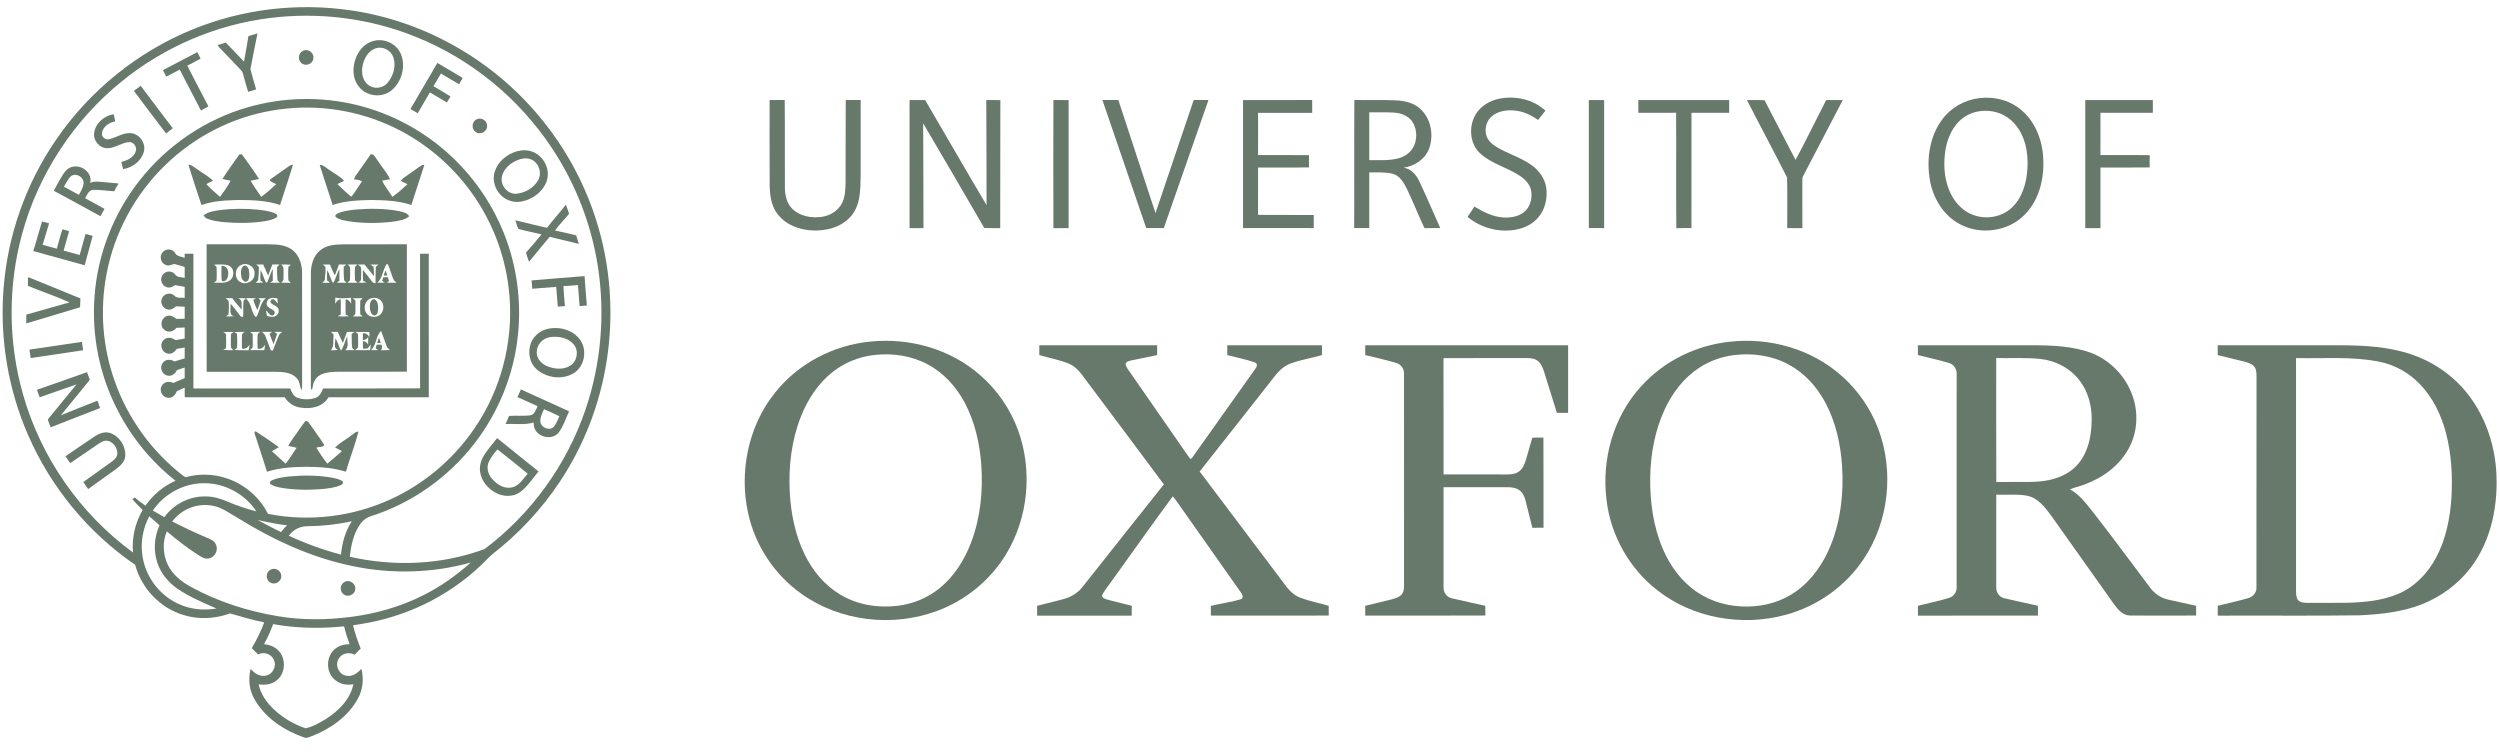 <svg width="212" height="64" viewBox="0 0 212 64" fill="none" xmlns="http://www.w3.org/2000/svg">
<g clip-path="url(#clip0_2337_22951)">
<path d="M16.396 2.469C20.579 0.768 25.21 0.223 29.673 0.868C35.885 1.741 41.711 5.028 45.732 9.873C47.861 12.417 49.5 15.378 50.518 18.545C51.78 22.444 52.081 26.646 51.433 30.693C50.857 34.315 49.498 37.81 47.469 40.856C45.917 43.193 43.978 45.268 41.769 46.986C41.579 47.135 41.411 47.31 41.243 47.483C38.586 50.203 35.089 52.049 31.375 52.778C30.899 52.875 30.42 52.952 29.941 53.022C30.098 53.698 30.326 54.354 30.587 54.996C30.414 55.169 30.24 55.344 30.067 55.518C29.599 55.255 28.942 55.403 28.698 55.901C28.383 56.452 28.767 57.222 29.39 57.304C29.894 57.399 30.333 57.063 30.648 56.707C30.85 57.539 30.785 58.444 30.37 59.201C29.556 60.737 28.054 61.791 26.473 62.412C26.246 62.486 26.006 62.644 25.766 62.529C24.102 61.945 22.511 60.9 21.607 59.34C21.136 58.556 21.033 57.596 21.255 56.714C21.57 57.109 22.078 57.428 22.597 57.284C23.145 57.151 23.47 56.48 23.227 55.965C23.021 55.456 22.369 55.237 21.893 55.496C21.706 55.326 21.528 55.144 21.35 54.963C21.755 54.262 22.133 53.542 22.404 52.777C21.422 52.583 20.463 52.289 19.503 52.018C18.241 52.479 16.836 52.558 15.549 52.151C13.579 51.561 11.992 49.892 11.461 47.896C7.498 45.184 4.314 41.332 2.392 36.911C0.695 33.04 -0.026 28.744 0.297 24.526C0.63 20.006 2.188 15.587 4.748 11.861C7.608 7.672 11.71 4.359 16.396 2.469ZM22.872 1.529C18.291 2.096 13.885 3.994 10.3 6.921C6.26 10.193 3.264 14.755 1.887 19.791C0.665 24.22 0.685 28.987 1.942 33.406C3.448 38.771 6.799 43.58 11.279 46.85C11.167 45.598 11.468 44.326 12.096 43.244C11.792 42.953 11.5 42.651 11.223 42.334C11.29 42.285 11.357 42.235 11.425 42.187C11.711 42.438 12.022 42.66 12.336 42.878C12.977 41.96 13.862 41.222 14.88 40.766C12.862 39.173 11.184 37.143 10.007 34.847C8.448 31.873 7.751 28.448 8.02 25.095C8.284 21.544 9.638 18.088 11.838 15.302C14.16 12.338 17.417 10.126 21.024 9.094C24.004 8.236 27.203 8.165 30.216 8.895C33.271 9.631 36.122 11.194 38.398 13.376C40.331 15.218 41.855 17.494 42.815 19.996C43.835 22.638 44.214 25.525 43.928 28.343C43.598 31.709 42.289 34.964 40.218 37.625C38.006 40.482 34.933 42.657 31.503 43.756C31.127 43.858 30.796 44.09 30.57 44.409C29.988 45.22 29.761 46.232 29.667 47.213C33.433 48.069 37.455 47.906 41.088 46.561C45.017 43.612 48.037 39.447 49.633 34.781C50.967 30.898 51.33 26.684 50.705 22.626C50.156 19.045 48.815 15.591 46.817 12.579C44.015 8.337 39.913 4.977 35.207 3.103C31.316 1.538 27.028 1.004 22.872 1.529ZM23.06 9.376C19.699 9.947 16.528 11.571 14.069 13.947C11.471 16.436 9.669 19.759 9.021 23.314C8.464 26.296 8.701 29.426 9.715 32.285C10.819 35.45 12.858 38.273 15.5 40.317C15.597 40.383 15.699 40.502 15.83 40.442C16.842 40.184 17.919 40.185 18.925 40.471C20.548 40.914 21.968 42.065 22.728 43.578C26.214 44.263 29.909 43.825 33.137 42.334C36.196 40.935 38.827 38.611 40.613 35.746C42.726 32.395 43.624 28.297 43.127 24.36C42.782 21.515 41.713 18.765 40.059 16.435C38.238 13.86 35.715 11.794 32.832 10.545C29.781 9.207 26.337 8.802 23.06 9.376ZM12.963 43.291C13.283 43.485 13.605 43.675 13.931 43.86C14.732 42.757 16.067 42.06 17.431 42.098C18.089 42.096 18.73 42.284 19.327 42.553C20.11 42.88 20.916 43.154 21.738 43.362C20.774 41.901 19.07 40.966 17.324 40.978C15.607 40.961 13.929 41.867 12.963 43.291ZM14.602 44.226C15.562 44.71 16.535 45.17 17.526 45.59C17.812 45.718 18.155 45.829 18.296 46.14C18.539 46.596 18.264 47.228 17.759 47.343C17.386 47.459 17.05 47.208 16.749 47.026C15.839 46.43 14.977 45.763 14.148 45.059C13.759 45.965 13.812 47.047 14.248 47.926C14.657 48.752 15.405 49.347 16.201 49.771C18.493 51.033 21.022 51.833 23.594 52.259C25.625 52.602 27.702 52.572 29.741 52.316C31.884 52.042 33.993 51.443 35.925 50.461C37.374 49.733 38.71 48.788 39.917 47.704C36.653 48.611 33.179 48.697 29.867 47.996C26.398 47.285 23.139 45.772 20.139 43.909C19.447 43.523 18.798 43.002 17.996 42.88C16.729 42.636 15.366 43.183 14.602 44.226ZM12.654 43.78C12.121 44.798 11.9 45.985 12.08 47.127C12.322 48.87 13.489 50.441 15.072 51.181C16.09 51.675 17.255 51.79 18.361 51.601C17.199 51.099 16.021 50.601 14.975 49.875C14.275 49.368 13.692 48.676 13.39 47.856C12.988 46.794 13.057 45.576 13.528 44.548C13.238 44.29 12.951 44.029 12.654 43.78ZM21.849 44.099C22.5 44.461 23.165 44.794 23.831 45.123C23.982 44.913 24.152 44.72 24.343 44.547C23.502 44.46 22.676 44.272 21.849 44.099ZM26.087 44.622C25.467 44.617 24.848 44.913 24.494 45.432C25.918 46.092 27.399 46.628 28.915 47.031C29.014 46.039 29.278 45.044 29.831 44.206C28.601 44.471 27.344 44.613 26.087 44.622ZM22.388 54.623C22.825 54.673 23.268 54.816 23.58 55.142C24.256 55.792 24.236 57.013 23.535 57.636C23.105 58.031 22.485 58.125 21.929 58.026C22.108 58.879 22.636 59.611 23.263 60.193C24.021 60.894 24.93 61.43 25.906 61.758C26.516 61.639 27.08 61.302 27.616 60.987C28.685 60.301 29.703 59.321 29.967 58.024C29.366 58.145 28.696 57.991 28.272 57.528C27.626 56.858 27.675 55.641 28.395 55.043C28.737 54.741 29.2 54.629 29.645 54.628C29.47 54.13 29.296 53.63 29.181 53.114C27.177 53.318 25.146 53.284 23.16 52.926C22.952 53.512 22.692 54.079 22.388 54.623Z" fill="#67796B"/>
<path d="M21.068 3.058C21.321 2.975 21.578 2.904 21.836 2.832C21.641 3.839 21.417 4.84 21.238 5.849C21.367 6.434 21.565 7.001 21.72 7.581C21.495 7.647 21.27 7.715 21.048 7.787C20.875 7.276 20.751 6.748 20.596 6.23C20.555 6.049 20.41 5.926 20.291 5.796C19.746 5.237 19.218 4.661 18.671 4.104C18.593 4.017 18.498 3.935 18.461 3.82C18.688 3.745 18.919 3.684 19.147 3.612C19.669 4.141 20.174 4.689 20.691 5.224C20.814 4.502 20.956 3.783 21.068 3.058Z" fill="#67796B"/>
<path d="M31.789 3.445C32.652 3.265 33.615 3.72 33.977 4.54C34.433 5.584 34.087 6.9 33.235 7.634C32.682 8.118 31.852 8.212 31.185 7.922C30.473 7.633 30.004 6.892 29.982 6.127C29.913 4.981 30.597 3.676 31.789 3.445ZM31.875 4.093C31.217 4.302 30.85 4.989 30.737 5.635C30.628 6.215 30.77 6.91 31.291 7.246C31.788 7.593 32.512 7.465 32.888 6.996C33.359 6.421 33.602 5.597 33.362 4.873C33.17 4.272 32.474 3.901 31.875 4.093Z" fill="#67796B"/>
<path d="M25.753 4.287C26.181 4.109 26.684 4.544 26.567 4.997C26.496 5.448 25.885 5.658 25.557 5.341C25.203 5.057 25.32 4.422 25.753 4.287Z" fill="#67796B"/>
<path d="M13.818 5.947C14.79 5.44 15.761 4.931 16.732 4.422C16.826 4.607 16.919 4.792 17.011 4.977C16.633 5.171 16.258 5.371 15.882 5.57C16.482 6.72 17.067 7.878 17.675 9.023C17.465 9.143 17.252 9.258 17.038 9.37C16.438 8.215 15.839 7.057 15.241 5.9C14.863 6.101 14.484 6.302 14.103 6.498C14.008 6.314 13.912 6.13 13.818 5.947Z" fill="#67796B"/>
<path d="M34.807 9.242C35.563 7.936 36.329 6.637 37.09 5.336C37.807 5.759 38.523 6.186 39.24 6.61C39.135 6.788 39.03 6.967 38.925 7.145C38.416 6.838 37.902 6.538 37.39 6.234C37.18 6.591 36.976 6.952 36.757 7.305C37.235 7.605 37.73 7.875 38.206 8.18C38.101 8.349 38 8.52 37.901 8.69C37.417 8.408 36.936 8.122 36.456 7.835C36.11 8.424 35.765 9.014 35.421 9.603C35.217 9.48 35.013 9.358 34.807 9.242Z" fill="#67796B"/>
<path d="M11.352 7.704C11.546 7.564 11.738 7.419 11.932 7.277C12.825 8.487 13.748 9.674 14.651 10.877C14.46 11.023 14.271 11.169 14.083 11.317C13.17 10.114 12.248 8.918 11.352 7.704Z" fill="#67796B"/>
<path d="M127.101 8.377C128.474 8.093 130.004 8.413 131.05 9.385C130.852 9.656 130.629 9.909 130.425 10.176C129.824 9.737 129.121 9.417 128.374 9.367C127.728 9.318 127.022 9.421 126.514 9.855C126.022 10.264 125.852 10.997 126.076 11.593C126.209 11.928 126.482 12.185 126.775 12.38C127.759 13.018 128.924 13.313 129.877 14.003C130.504 14.453 131.005 15.126 131.12 15.907C131.252 16.802 131.027 17.771 130.426 18.458C129.991 18.966 129.375 19.29 128.731 19.436C127.244 19.775 125.623 19.367 124.448 18.394C124.645 18.104 124.844 17.814 125.032 17.517C125.786 17.986 126.617 18.388 127.515 18.447C128.106 18.468 128.743 18.374 129.223 17.997C129.76 17.577 129.952 16.829 129.844 16.174C129.743 15.627 129.33 15.206 128.886 14.909C127.823 14.203 126.52 13.905 125.556 13.043C124.577 12.185 124.506 10.57 125.246 9.537C125.682 8.922 126.376 8.533 127.101 8.377Z" fill="#67796B"/>
<path d="M167.836 8.324C168.968 8.183 170.165 8.422 171.102 9.094C172.409 10.005 173.114 11.585 173.247 13.148C173.407 14.913 173.004 16.835 171.753 18.144C170.36 19.636 167.952 19.968 166.178 19C164.782 18.259 163.904 16.771 163.647 15.233C163.361 13.502 163.622 11.6 164.675 10.163C165.415 9.141 166.59 8.466 167.836 8.324ZM167.491 9.505C166.849 9.674 166.271 10.065 165.863 10.589C165.286 11.314 165.009 12.235 164.917 13.148C164.818 14.161 164.908 15.212 165.303 16.157C165.584 16.837 166.037 17.456 166.645 17.873C167.824 18.705 169.583 18.598 170.627 17.587C171.301 16.947 171.663 16.041 171.827 15.137C172.005 14.073 171.992 12.957 171.65 11.928C171.398 11.172 170.944 10.468 170.295 10.001C169.498 9.418 168.436 9.258 167.491 9.505Z" fill="#67796B"/>
<path d="M65.263 8.483C65.689 8.482 66.117 8.488 66.544 8.477C66.57 10.951 66.54 13.425 66.559 15.899C66.562 16.537 66.704 17.221 67.169 17.688C67.816 18.343 68.809 18.515 69.689 18.387C70.414 18.286 71.111 17.851 71.431 17.173C71.67 16.659 71.687 16.077 71.704 15.519C71.723 13.172 71.698 10.825 71.719 8.478C72.141 8.486 72.561 8.483 72.984 8.483C72.984 10.102 72.983 11.721 72.984 13.34C72.967 14.416 73.031 15.498 72.891 16.569C72.798 17.308 72.507 18.045 71.952 18.555C71.156 19.318 70.013 19.582 68.941 19.542C67.79 19.51 66.586 19.053 65.89 18.091C65.372 17.383 65.277 16.473 65.268 15.62C65.256 13.241 65.265 10.862 65.263 8.483Z" fill="#67796B"/>
<path d="M77.131 8.485C77.571 8.485 78.013 8.484 78.455 8.487C80.192 11.456 81.906 14.441 83.661 17.398C83.669 14.427 83.641 11.456 83.637 8.485C84.033 8.486 84.431 8.48 84.83 8.492C84.814 12.111 84.836 15.73 84.818 19.348C84.367 19.338 83.917 19.35 83.468 19.337C81.75 16.372 80.023 13.412 78.285 10.459C78.29 13.422 78.315 16.385 78.311 19.348C77.917 19.341 77.523 19.343 77.131 19.344C77.13 15.724 77.13 12.105 77.131 8.485Z" fill="#67796B"/>
<path d="M89.33 19.35C89.316 15.727 89.316 12.103 89.331 8.48C89.759 8.49 90.19 8.485 90.619 8.486C90.62 12.105 90.62 15.725 90.619 19.344C90.19 19.344 89.759 19.34 89.33 19.35Z" fill="#67796B"/>
<path d="M93.484 8.482C93.935 8.482 94.386 8.482 94.836 8.482C95.887 11.678 96.931 14.876 97.985 18.071C99.06 14.873 100.141 11.675 101.226 8.48C101.642 8.483 102.06 8.481 102.478 8.482C101.216 12.101 99.95 15.72 98.691 19.34C98.194 19.343 97.697 19.341 97.201 19.341C95.964 15.721 94.722 12.102 93.484 8.482Z" fill="#67796B"/>
<path d="M105.411 8.488C107.363 8.48 109.316 8.496 111.269 8.48C111.282 8.844 111.279 9.208 111.273 9.571C109.744 9.565 108.215 9.571 106.686 9.568C106.683 10.763 106.685 11.957 106.685 13.152C108.124 13.156 109.564 13.141 111.004 13.159C110.993 13.504 110.993 13.848 111.004 14.192C109.565 14.228 108.125 14.199 106.685 14.207C106.682 15.546 106.691 16.884 106.682 18.222C108.256 18.238 109.831 18.223 111.407 18.23C111.405 18.602 111.405 18.973 111.406 19.343C109.407 19.343 107.409 19.348 105.41 19.341C105.416 15.723 105.414 12.106 105.411 8.488Z" fill="#67796B"/>
<path d="M114.833 19.336C114.855 15.717 114.822 12.097 114.85 8.477C116.028 8.499 117.207 8.462 118.385 8.51C119.125 8.549 119.908 8.721 120.46 9.255C121.352 10.068 121.59 11.443 121.203 12.563C120.878 13.485 119.967 14.082 119.033 14.222C119.679 14.312 120.122 14.852 120.378 15.416C120.989 16.714 121.549 18.033 122.133 19.343C121.687 19.344 121.241 19.338 120.796 19.349C120.279 18.244 119.826 17.109 119.299 16.008C119.042 15.489 118.716 14.914 118.123 14.744C117.468 14.57 116.782 14.634 116.113 14.619C116.112 16.194 116.112 17.769 116.112 19.342C115.685 19.341 115.259 19.348 114.833 19.336ZM116.113 9.528C116.112 10.879 116.112 12.23 116.113 13.581C116.931 13.569 117.766 13.637 118.568 13.431C119.079 13.302 119.559 12.99 119.824 12.522C120.209 11.858 120.185 10.975 119.773 10.33C119.424 9.812 118.792 9.577 118.192 9.546C117.5 9.507 116.805 9.537 116.113 9.528Z" fill="#67796B"/>
<path d="M134.733 8.484C135.166 8.484 135.598 8.484 136.031 8.484C136.032 12.104 136.032 15.723 136.031 19.343C135.598 19.343 135.166 19.343 134.733 19.342C134.733 15.723 134.733 12.104 134.733 8.484Z" fill="#67796B"/>
<path d="M138.932 8.486C141.499 8.484 144.065 8.485 146.633 8.485C146.632 8.845 146.632 9.207 146.633 9.567C145.568 9.566 144.502 9.569 143.438 9.566C143.434 12.825 143.437 16.084 143.436 19.343C143.008 19.344 142.579 19.336 142.153 19.351C142.12 16.089 142.157 12.825 142.134 9.562C141.067 9.574 139.999 9.564 138.932 9.567C138.932 9.207 138.932 8.846 138.932 8.486Z" fill="#67796B"/>
<path d="M148.141 8.486C148.637 8.487 149.133 8.478 149.631 8.493C150.495 10.188 151.392 11.866 152.263 13.559C153.165 11.889 153.989 10.176 154.858 8.486C155.326 8.484 155.795 8.485 156.265 8.486C155.147 10.632 154.028 12.777 152.91 14.922C152.833 15.049 152.837 15.199 152.838 15.342C152.843 16.676 152.839 18.009 152.841 19.343C152.412 19.343 151.982 19.349 151.555 19.338C151.557 17.91 151.577 16.479 151.544 15.053C150.436 12.852 149.263 10.681 148.141 8.486Z" fill="#67796B"/>
<path d="M176.831 8.484C178.741 8.484 180.65 8.484 182.56 8.484C182.559 8.845 182.559 9.206 182.56 9.567C181.08 9.568 179.599 9.567 178.119 9.567C178.119 10.761 178.12 11.954 178.118 13.149C179.51 13.156 180.902 13.139 182.295 13.156C182.286 13.504 182.286 13.851 182.294 14.197C180.902 14.218 179.51 14.2 178.119 14.207C178.119 15.919 178.119 17.63 178.119 19.343C177.689 19.343 177.26 19.343 176.831 19.343C176.831 15.723 176.831 12.104 176.831 8.484Z" fill="#67796B"/>
<path d="M7.985 11.258C8.104 10.437 8.847 9.795 9.648 9.688C9.695 9.89 9.734 10.094 9.77 10.297C9.269 10.384 8.75 10.719 8.649 11.251C8.58 11.585 8.92 11.894 9.244 11.808C9.848 11.68 10.38 11.266 11.017 11.288C11.781 11.294 12.4 12.113 12.201 12.857C11.991 13.658 11.23 14.216 10.439 14.342C10.391 14.139 10.341 13.937 10.289 13.736C10.771 13.602 11.323 13.382 11.501 12.864C11.661 12.487 11.342 12.005 10.927 12.051C10.299 12.104 9.771 12.552 9.134 12.568C8.466 12.596 7.876 11.922 7.985 11.258Z" fill="#67796B"/>
<path d="M40.417 10.121C40.803 9.908 41.329 10.238 41.308 10.682C41.328 11.153 40.736 11.476 40.356 11.202C39.957 10.968 39.994 10.308 40.417 10.121Z" fill="#67796B"/>
<path d="M43.836 12.828C44.279 12.707 44.766 12.704 45.196 12.883C46.124 13.253 46.697 14.395 46.358 15.358C46.034 16.287 45.129 16.933 44.186 17.096C43.463 17.226 42.685 16.909 42.265 16.3C41.893 15.8 41.76 15.117 41.963 14.522C42.242 13.678 43.005 13.068 43.836 12.828ZM44.12 13.494C43.426 13.706 42.734 14.213 42.565 14.959C42.393 15.69 43.029 16.489 43.786 16.426C44.523 16.364 45.254 15.942 45.63 15.291C45.956 14.734 45.753 13.962 45.22 13.614C44.898 13.399 44.482 13.393 44.12 13.494Z" fill="#67796B"/>
<path d="M20.294 13.101C20.346 13.095 20.45 13.084 20.503 13.078C21.007 13.765 21.506 14.458 21.968 15.175C21.733 15.232 21.495 15.277 21.258 15.33C21.522 15.805 21.852 16.237 22.15 16.691C22.598 16.363 23.019 15.999 23.42 15.616C23.238 15.52 23.049 15.437 22.873 15.332C22.893 15.202 23.021 15.145 23.113 15.072C23.555 14.765 23.996 14.454 24.434 14.139C24.555 14.05 24.688 13.966 24.846 13.965C24.506 15.113 24.111 16.243 23.749 17.384C22.627 16.999 21.423 16.968 20.249 16.958C19.187 16.991 18.095 17.021 17.085 17.388C16.706 16.254 16.335 15.118 15.977 13.976C16.27 13.959 16.471 14.208 16.706 14.343C17.151 14.678 17.67 14.924 18.061 15.328C17.872 15.418 17.676 15.496 17.504 15.619C17.851 16.015 18.271 16.34 18.658 16.695C18.973 16.248 19.315 15.812 19.558 15.319C19.325 15.275 19.091 15.236 18.861 15.176C19.306 14.462 19.822 13.796 20.294 13.101Z" fill="#67796B"/>
<path d="M30.441 14.505C30.776 14.028 31.114 13.553 31.445 13.074C31.761 13.067 31.855 13.421 32.03 13.621C32.369 14.154 32.807 14.626 33.081 15.198C32.852 15.239 32.624 15.277 32.398 15.324C32.641 15.809 32.989 16.23 33.276 16.689C33.734 16.376 34.145 15.995 34.552 15.62C34.366 15.518 34.174 15.426 33.982 15.336C34.172 15.073 34.473 14.933 34.725 14.74C35.087 14.495 35.426 14.215 35.803 13.992C35.849 13.991 35.94 13.987 35.985 13.985C35.623 15.121 35.246 16.251 34.882 17.385C33.782 17.007 32.603 16.974 31.452 16.959C30.363 16.985 29.249 17.024 28.21 17.386C27.843 16.251 27.469 15.12 27.107 13.984C27.439 13.965 27.668 14.264 27.938 14.414C28.348 14.728 28.845 14.94 29.183 15.338C28.99 15.421 28.799 15.511 28.613 15.611C28.988 15.965 29.355 16.331 29.754 16.657L29.824 16.652C30.141 16.244 30.403 15.797 30.701 15.376C30.494 15.251 30.247 15.244 30.016 15.202C30.102 14.938 30.287 14.729 30.441 14.505Z" fill="#67796B"/>
<path d="M5.363 14.759C5.571 14.43 5.896 14.137 6.301 14.121C7.042 14.034 7.853 14.725 7.647 15.512C7.998 15.337 8.395 15.417 8.769 15.443C9.198 15.483 9.628 15.513 10.058 15.558C9.921 15.772 9.798 15.994 9.682 16.221C9.089 16.191 8.497 16.077 7.902 16.1C7.524 16.124 7.379 16.526 7.218 16.809C7.77 17.104 8.316 17.41 8.865 17.712C8.752 17.922 8.637 18.131 8.517 18.336C7.203 17.609 5.885 16.889 4.562 16.177C4.822 15.701 5.072 15.217 5.363 14.759ZM6.022 14.938C5.752 15.181 5.613 15.53 5.422 15.833C5.844 16.066 6.268 16.296 6.693 16.524C6.859 16.206 7.074 15.889 7.089 15.517C7.1 15.011 6.433 14.618 6.022 14.938Z" fill="#67796B"/>
<path d="M47.992 17.355C48.086 17.61 48.171 17.867 48.258 18.123C47.875 18.61 47.422 19.04 47.065 19.548C47.665 19.675 48.264 19.809 48.86 19.959C48.93 20.201 49.009 20.442 49.087 20.683C48.263 20.477 47.437 20.278 46.611 20.082C46.03 20.789 45.435 21.484 44.864 22.2C44.761 21.946 44.675 21.685 44.604 21.421C45.054 20.916 45.489 20.397 45.922 19.877C45.275 19.711 44.615 19.595 43.971 19.417C43.827 19.203 43.795 18.921 43.701 18.68C44.599 18.882 45.487 19.13 46.388 19.314C46.904 18.647 47.47 18.019 47.992 17.355Z" fill="#67796B"/>
<path d="M18.538 17.83C19.647 17.678 20.774 17.674 21.887 17.779C22.378 17.841 22.885 17.893 23.339 18.106C23.48 18.148 23.608 18.351 23.434 18.444C23.137 18.644 22.769 18.694 22.425 18.761C21.297 18.932 20.147 18.941 19.012 18.839C18.515 18.785 18.008 18.728 17.543 18.533C17.417 18.49 17.345 18.373 17.262 18.278C17.606 17.957 18.096 17.909 18.538 17.83Z" fill="#67796B"/>
<path d="M28.585 18.126C29.068 17.883 29.62 17.837 30.149 17.771C31.367 17.67 32.607 17.672 33.813 17.898C34.129 17.981 34.528 18.021 34.696 18.347C34.315 18.661 33.81 18.719 33.342 18.794C32.09 18.948 30.814 18.948 29.565 18.766C29.2 18.691 28.796 18.652 28.493 18.414C28.366 18.326 28.483 18.17 28.585 18.126Z" fill="#67796B"/>
<path d="M2.826 21.291C3.073 20.455 3.324 19.619 3.565 18.781C3.764 18.831 3.964 18.885 4.163 18.94C3.981 19.547 3.797 20.153 3.614 20.759C4.018 20.863 4.417 20.977 4.818 21.089C4.98 20.538 5.104 19.976 5.3 19.437C5.486 19.496 5.671 19.552 5.858 19.609C5.704 20.157 5.55 20.703 5.397 21.251C5.851 21.369 6.303 21.5 6.756 21.624C6.919 21.029 7.093 20.437 7.254 19.84C7.456 19.891 7.658 19.946 7.86 20C7.64 20.834 7.406 21.663 7.18 22.495C5.731 22.086 4.277 21.696 2.826 21.291Z" fill="#67796B"/>
<path d="M17.52 20.715C19.217 20.715 20.913 20.716 22.609 20.715C23.29 20.727 24.022 20.714 24.625 21.079C25.318 21.492 25.613 22.334 25.616 23.109C25.627 26.242 25.615 29.374 25.622 32.506C25.624 32.703 25.614 32.9 25.587 33.096C25.395 32.807 25.458 32.414 25.222 32.143C24.818 31.596 24.075 31.546 23.454 31.527C21.477 31.521 19.5 31.522 17.524 31.526C17.517 27.923 17.523 24.319 17.52 20.715ZM18.174 22.431C18.221 22.483 18.314 22.588 18.361 22.641C18.391 22.989 18.382 23.341 18.369 23.691C18.39 23.837 18.221 23.885 18.146 23.976C18.578 23.962 19.058 24.054 19.446 23.809C19.894 23.542 19.915 22.753 19.415 22.529C19.023 22.368 18.586 22.446 18.174 22.431ZM20.46 22.468C19.886 22.705 19.83 23.641 20.395 23.922C20.904 24.215 21.62 23.811 21.582 23.207C21.639 22.622 20.966 22.209 20.46 22.468ZM21.724 22.433C21.8 22.524 21.98 22.57 21.953 22.721C21.954 23.039 21.934 23.357 21.898 23.673C21.904 23.817 21.765 23.886 21.682 23.98C21.901 23.982 22.122 23.989 22.338 23.942C22.279 23.908 22.159 23.84 22.099 23.805C22.064 23.505 22.087 23.201 22.098 22.9C22.286 23.235 22.38 23.612 22.547 23.957C22.575 23.953 22.632 23.947 22.66 23.944C22.835 23.568 22.937 23.162 23.13 22.795C23.138 23.133 23.137 23.472 23.132 23.81C23.075 23.851 22.963 23.931 22.907 23.971C23.181 23.98 23.454 23.979 23.728 23.978C23.679 23.925 23.58 23.819 23.53 23.766C23.496 23.391 23.486 23.012 23.497 22.636C23.549 22.584 23.653 22.48 23.705 22.428C23.502 22.429 23.299 22.43 23.097 22.429C22.977 22.742 22.857 23.055 22.74 23.369C22.594 23.058 22.456 22.743 22.321 22.428C22.121 22.429 21.922 22.43 21.724 22.433ZM23.823 22.433C24.122 22.583 24.026 22.93 24.043 23.2C24.026 23.474 24.122 23.817 23.828 23.977C24.103 23.978 24.378 23.978 24.653 23.98C24.604 23.927 24.506 23.822 24.456 23.77C24.428 23.393 24.431 23.012 24.454 22.636C24.504 22.59 24.605 22.498 24.656 22.452C24.379 22.422 24.1 22.423 23.823 22.433ZM19.128 25.288C19.212 25.383 19.383 25.431 19.391 25.576C19.424 25.936 19.401 26.299 19.383 26.659C19.33 26.702 19.222 26.786 19.17 26.829C19.392 26.843 19.615 26.842 19.836 26.811C19.362 26.682 19.605 26.101 19.546 25.747C19.858 26.094 20.125 26.478 20.417 26.842C20.465 26.852 20.562 26.871 20.611 26.879C20.668 26.397 20.574 25.903 20.679 25.429L20.889 25.363C20.679 25.241 20.432 25.294 20.202 25.292C20.624 25.44 20.455 25.926 20.49 26.266C20.21 25.951 19.958 25.614 19.693 25.287C19.505 25.288 19.317 25.287 19.128 25.288ZM20.938 25.395C21.336 25.782 21.303 26.467 21.659 26.869L21.763 26.844C22.043 26.337 22.074 25.667 22.546 25.288C22.332 25.288 22.117 25.288 21.904 25.287C21.954 25.333 22.055 25.424 22.106 25.47C22.031 25.751 21.928 26.024 21.828 26.299C21.681 26.024 21.583 25.727 21.479 25.436C21.535 25.401 21.648 25.331 21.703 25.295C21.428 25.288 21.153 25.288 20.879 25.278C20.893 25.306 20.923 25.365 20.938 25.395ZM22.823 25.342C22.596 25.473 22.528 25.834 22.727 26.019C22.886 26.154 23.087 26.227 23.247 26.362C23.356 26.507 23.272 26.751 23.078 26.754C22.828 26.732 22.745 26.451 22.557 26.323C22.574 26.481 22.602 26.636 22.632 26.792C22.864 26.856 23.124 26.921 23.353 26.805C23.606 26.7 23.715 26.358 23.573 26.125C23.422 25.903 23.116 25.871 22.953 25.666C22.858 25.49 23.087 25.301 23.247 25.4C23.366 25.499 23.455 25.63 23.558 25.745C23.546 25.598 23.533 25.451 23.519 25.303C23.289 25.267 23.033 25.206 22.823 25.342ZM18.936 28.164C18.994 28.201 19.108 28.275 19.166 28.312C19.181 28.715 19.179 29.119 19.169 29.522C19.09 29.573 19.013 29.625 18.936 29.676C19.22 29.7 19.503 29.698 19.787 29.697C19.722 29.62 19.633 29.561 19.59 29.469C19.561 29.087 19.581 28.703 19.585 28.321C19.659 28.263 19.734 28.205 19.808 28.146C19.517 28.143 19.226 28.142 18.936 28.164ZM19.876 28.156C19.949 28.204 20.022 28.253 20.096 28.301C20.112 28.705 20.136 29.113 20.093 29.515C20.037 29.555 19.926 29.634 19.87 29.673C20.273 29.716 20.677 29.686 21.08 29.702C21.116 29.546 21.147 29.389 21.174 29.231C21.01 29.449 20.823 29.643 20.525 29.561C20.516 29.18 20.498 28.796 20.524 28.415C20.52 28.278 20.669 28.224 20.745 28.138C20.455 28.147 20.165 28.144 19.876 28.156ZM21.201 28.153C21.276 28.208 21.35 28.264 21.424 28.32C21.429 28.705 21.449 29.091 21.422 29.477C21.367 29.53 21.257 29.638 21.202 29.692C21.605 29.697 22.008 29.697 22.412 29.695C22.441 29.541 22.467 29.386 22.489 29.233C22.328 29.448 22.144 29.639 21.849 29.57C21.837 29.187 21.82 28.803 21.844 28.421C21.838 28.282 21.986 28.225 22.064 28.138C21.776 28.147 21.488 28.146 21.201 28.153ZM22.212 28.141C22.307 28.234 22.43 28.311 22.479 28.444C22.652 28.856 22.798 29.281 22.959 29.7C23.003 29.707 23.093 29.722 23.137 29.729C23.316 29.299 23.461 28.854 23.657 28.432C23.713 28.305 23.837 28.232 23.934 28.141C23.711 28.147 23.488 28.146 23.265 28.145C23.323 28.187 23.438 28.271 23.496 28.314C23.397 28.605 23.3 28.897 23.202 29.188C23.078 28.9 22.97 28.605 22.857 28.312C22.91 28.27 23.015 28.185 23.068 28.144C22.781 28.146 22.496 28.148 22.212 28.141Z" fill="#67796B"/>
<path d="M27.144 21.234C27.686 20.774 28.43 20.733 29.107 20.718C30.905 20.712 32.703 20.717 34.501 20.716C34.504 24.316 34.494 27.916 34.505 31.515C32.767 31.534 31.03 31.518 29.291 31.524C28.624 31.533 27.924 31.474 27.29 31.732C26.892 31.89 26.597 32.27 26.54 32.698C26.49 32.814 26.539 33.005 26.395 33.06C26.372 32.938 26.36 32.817 26.361 32.693C26.367 29.532 26.36 26.37 26.364 23.208C26.36 22.487 26.566 21.703 27.144 21.234ZM27.376 22.431C27.456 22.494 27.53 22.562 27.599 22.637C27.612 22.981 27.584 23.326 27.548 23.668C27.555 23.811 27.419 23.883 27.337 23.979C27.539 23.978 27.739 23.978 27.941 23.98L27.945 23.912C27.896 23.884 27.796 23.827 27.746 23.8C27.715 23.499 27.736 23.197 27.75 22.897C27.933 23.233 28.029 23.605 28.193 23.95C28.221 23.95 28.279 23.948 28.307 23.947C28.481 23.57 28.588 23.164 28.779 22.795C28.787 23.134 28.787 23.473 28.78 23.811C28.724 23.851 28.614 23.932 28.559 23.972C28.833 23.979 29.107 23.979 29.381 23.978C29.331 23.925 29.23 23.819 29.18 23.766C29.145 23.388 29.138 23.008 29.144 22.629C29.2 22.58 29.311 22.48 29.367 22.431C29.16 22.43 28.953 22.43 28.746 22.429C28.629 22.734 28.514 23.039 28.399 23.345C28.228 23.056 28.106 22.743 27.979 22.434C27.777 22.429 27.576 22.43 27.376 22.431ZM29.486 22.43C29.533 22.485 29.628 22.595 29.676 22.651C29.699 23.021 29.7 23.396 29.675 23.767C29.624 23.819 29.521 23.924 29.47 23.977C29.751 23.978 30.032 23.977 30.313 23.979C30.261 23.927 30.158 23.824 30.106 23.771C30.078 23.397 30.08 23.018 30.104 22.643C30.156 22.589 30.259 22.483 30.309 22.429C30.035 22.429 29.76 22.429 29.486 22.43ZM30.35 22.436C30.441 22.499 30.526 22.571 30.603 22.652C30.645 22.961 30.629 23.275 30.619 23.586C30.644 23.761 30.544 23.884 30.39 23.953C30.62 23.993 30.856 23.991 31.083 23.936C31.012 23.911 30.871 23.86 30.799 23.833C30.764 23.523 30.761 23.21 30.775 22.898C30.992 23.137 31.184 23.399 31.381 23.657C31.507 23.813 31.618 24.027 31.849 24.021C31.86 23.586 31.833 23.151 31.867 22.717C31.855 22.57 32.019 22.521 32.1 22.43C31.872 22.429 31.645 22.43 31.419 22.435C31.506 22.495 31.592 22.559 31.677 22.625C31.72 22.885 31.704 23.152 31.712 23.415C31.435 23.091 31.179 22.75 30.905 22.423C30.719 22.428 30.535 22.431 30.35 22.436ZM31.988 23.978C32.202 23.979 32.415 23.976 32.629 23.97C32.573 23.934 32.46 23.86 32.402 23.823C32.435 23.719 32.468 23.616 32.5 23.512C32.628 23.51 32.756 23.508 32.884 23.505C32.921 23.614 32.956 23.723 32.993 23.833C32.944 23.867 32.845 23.936 32.795 23.97C33.071 23.981 33.348 23.979 33.625 23.976C33.53 23.881 33.405 23.808 33.361 23.676C33.186 23.257 33.069 22.817 32.887 22.401L32.775 22.411C32.444 22.894 32.457 23.588 31.988 23.978ZM28.434 25.236C28.43 25.413 28.426 25.589 28.425 25.765C28.53 25.575 28.657 25.395 28.894 25.387C28.905 25.813 28.905 26.24 28.891 26.666C28.829 26.705 28.705 26.783 28.642 26.823C28.954 26.844 29.267 26.844 29.579 26.821C29.513 26.782 29.38 26.706 29.313 26.669C29.299 26.241 29.298 25.813 29.312 25.386C29.545 25.391 29.667 25.581 29.785 25.755C29.786 25.588 29.779 25.421 29.766 25.254C29.324 25.291 28.872 25.329 28.434 25.236ZM29.91 25.294C29.985 25.354 30.062 25.413 30.139 25.472C30.131 25.859 30.163 26.247 30.124 26.634C30.075 26.684 29.977 26.783 29.928 26.834C30.208 26.838 30.487 26.84 30.768 26.826C30.713 26.785 30.604 26.702 30.55 26.66C30.544 26.296 30.529 25.93 30.55 25.567C30.534 25.427 30.69 25.377 30.762 25.286C30.478 25.287 30.194 25.285 29.91 25.294ZM31.314 25.362C30.9 25.6 30.794 26.227 31.098 26.596C31.373 26.938 31.935 26.962 32.255 26.671C32.59 26.358 32.599 25.748 32.253 25.441C32.001 25.214 31.604 25.202 31.314 25.362ZM28.05 28.143C28.172 28.241 28.334 28.335 28.283 28.522C28.239 28.917 28.34 29.382 28.054 29.701C28.258 29.697 28.468 29.716 28.667 29.654C28.224 29.554 28.465 28.991 28.439 28.674C28.652 29.001 28.723 29.397 28.915 29.735C29.172 29.354 29.264 28.892 29.454 28.478C29.401 28.878 29.639 29.407 29.267 29.697C29.535 29.697 29.803 29.695 30.07 29.691C30.021 29.648 29.922 29.565 29.873 29.523C29.807 29.127 29.835 28.72 29.819 28.318C29.9 28.26 29.981 28.203 30.063 28.146C29.848 28.146 29.634 28.147 29.42 28.151C29.306 28.462 29.187 28.772 29.073 29.082C28.916 28.775 28.789 28.454 28.643 28.142C28.446 28.146 28.248 28.146 28.05 28.143ZM30.145 28.145C30.198 28.19 30.306 28.279 30.36 28.325C30.365 28.709 30.386 29.094 30.356 29.479C30.295 29.531 30.176 29.635 30.115 29.687C30.537 29.7 30.96 29.698 31.383 29.692C31.409 29.534 31.432 29.377 31.452 29.22C31.352 29.325 31.265 29.441 31.166 29.544C31.038 29.561 30.91 29.57 30.783 29.569C30.773 29.357 30.769 29.145 30.769 28.932C30.974 28.927 31.115 29.056 31.22 29.217C31.226 29.008 31.229 28.799 31.225 28.591C31.108 28.734 30.964 28.834 30.774 28.841C30.769 28.651 30.768 28.462 30.766 28.275C31.028 28.213 31.198 28.38 31.328 28.584C31.327 28.44 31.325 28.296 31.324 28.154C30.93 28.142 30.537 28.147 30.145 28.145ZM31.443 29.694C31.644 29.696 31.845 29.696 32.045 29.693C31.981 29.635 31.917 29.579 31.852 29.524C31.884 29.423 31.915 29.325 31.948 29.225C32.078 29.226 32.21 29.227 32.341 29.228C32.418 29.393 32.428 29.561 32.301 29.704C32.559 29.697 32.816 29.694 33.075 29.683C32.966 29.59 32.834 29.51 32.793 29.363C32.622 28.935 32.491 28.491 32.31 28.067C31.852 28.5 31.939 29.279 31.443 29.694Z" fill="#67796B"/>
<path d="M13.763 21.427C14.008 21.07 14.61 21.058 14.837 21.439C14.989 21.758 15.376 21.751 15.663 21.86C15.662 21.774 15.661 21.605 15.66 21.519C15.907 21.518 16.154 21.518 16.402 21.518C16.405 25.325 16.401 29.133 16.404 32.941C19.137 32.938 21.87 32.941 24.603 32.94C24.729 33.262 24.891 33.617 25.243 33.737C25.722 33.901 26.265 33.901 26.745 33.741C27.103 33.626 27.273 33.266 27.398 32.94C30.139 32.935 32.882 32.949 35.623 32.933C35.614 29.128 35.622 25.323 35.62 21.518C35.866 21.518 36.113 21.518 36.36 21.517C36.363 25.574 36.361 29.63 36.361 33.687C33.525 33.688 30.689 33.683 27.854 33.688C27.395 34.505 26.367 34.708 25.513 34.568C24.951 34.504 24.438 34.175 24.145 33.688C21.318 33.687 18.493 33.682 15.667 33.69C15.66 33.419 15.661 33.149 15.661 32.877C15.434 32.97 15.208 33.067 14.988 33.174C14.882 33.506 14.576 33.797 14.208 33.727C13.742 33.678 13.465 33.083 13.733 32.693C13.929 32.358 14.372 32.308 14.695 32.476C15.019 32.34 15.343 32.202 15.663 32.057C15.661 31.76 15.661 31.464 15.661 31.169C15.441 31.235 15.223 31.303 15.006 31.376C14.872 31.677 14.568 31.933 14.22 31.853C13.734 31.787 13.489 31.133 13.813 30.761C14.04 30.452 14.486 30.447 14.785 30.653C15.078 30.568 15.368 30.478 15.66 30.39C15.662 30.084 15.661 29.777 15.662 29.471C15.439 29.508 15.216 29.545 14.993 29.585C14.828 29.839 14.546 30.061 14.225 29.981C13.738 29.91 13.503 29.252 13.831 28.884C14.083 28.552 14.575 28.584 14.866 28.844C15.132 28.802 15.396 28.756 15.661 28.709C15.661 28.397 15.661 28.084 15.662 27.772C15.428 27.779 15.196 27.788 14.963 27.799C14.715 28.144 14.176 28.251 13.877 27.913C13.509 27.559 13.726 26.861 14.227 26.78C14.509 26.7 14.742 26.897 14.96 27.041C15.194 27.052 15.427 27.031 15.661 27.023C15.661 26.685 15.661 26.347 15.663 26.009C15.414 25.995 15.166 25.984 14.917 25.977C14.73 26.154 14.486 26.312 14.216 26.24C13.779 26.166 13.53 25.609 13.771 25.232C13.965 24.866 14.511 24.778 14.799 25.082C15.018 25.327 15.373 25.217 15.661 25.258C15.661 24.946 15.661 24.635 15.662 24.324C15.389 24.273 15.117 24.221 14.844 24.179C14.64 24.326 14.384 24.448 14.132 24.35C13.723 24.232 13.529 23.688 13.774 23.337C13.988 22.973 14.565 22.91 14.828 23.252C15.008 23.54 15.374 23.491 15.662 23.561C15.661 23.254 15.661 22.948 15.66 22.64C15.366 22.558 15.08 22.449 14.782 22.383C14.553 22.433 14.323 22.584 14.083 22.476C13.663 22.346 13.486 21.773 13.763 21.427Z" fill="#67796B"/>
<path d="M18.784 22.546C19.402 22.487 19.502 23.366 19.182 23.739C19.097 23.849 18.828 23.934 18.797 23.74C18.755 23.344 18.785 22.943 18.784 22.546Z" fill="#67796B"/>
<path d="M20.648 22.554C20.886 22.418 21.077 22.716 21.106 22.922C21.149 23.223 21.199 23.608 20.972 23.847C20.724 24.007 20.506 23.706 20.472 23.484C20.418 23.178 20.381 22.771 20.648 22.554Z" fill="#67796B"/>
<path d="M32.53 23.359C32.585 23.212 32.641 23.067 32.7 22.922C32.747 23.073 32.795 23.224 32.843 23.376C32.738 23.371 32.634 23.365 32.53 23.359Z" fill="#67796B"/>
<path d="M45.079 23.778C46.577 23.661 48.072 23.521 49.572 23.414C49.62 24.247 49.703 25.078 49.766 25.91C49.56 25.927 49.356 25.943 49.151 25.96C49.103 25.365 49.053 24.771 49.009 24.175C48.599 24.204 48.189 24.247 47.777 24.263C47.798 24.829 47.863 25.393 47.903 25.957C47.701 25.973 47.501 25.99 47.301 26.004C47.259 25.443 47.211 24.884 47.166 24.324C46.489 24.386 45.812 24.438 45.134 24.488C45.116 24.251 45.098 24.015 45.079 23.778Z" fill="#67796B"/>
<path d="M2.38 23.496C3.863 24.093 5.339 24.705 6.82 25.307C6.811 25.557 6.801 25.806 6.79 26.056C5.272 26.517 3.751 26.973 2.23 27.425C2.231 27.177 2.232 26.928 2.229 26.681C3.448 26.327 4.673 25.994 5.891 25.641C4.738 25.124 3.536 24.718 2.363 24.243C2.369 23.994 2.375 23.745 2.38 23.496Z" fill="#67796B"/>
<path d="M31.579 25.404C31.721 25.323 31.885 25.423 31.951 25.556C32.088 25.823 32.085 26.14 32.039 26.431C32.02 26.59 31.913 26.759 31.734 26.753C31.47 26.691 31.392 26.388 31.368 26.153C31.352 25.896 31.352 25.573 31.579 25.404Z" fill="#67796B"/>
<path d="M46.376 27.906C47.473 27.618 48.843 28.027 49.361 29.105C49.753 29.945 49.497 31.058 48.731 31.594C47.716 32.279 46.221 32.062 45.38 31.189C44.854 30.625 44.753 29.743 45.044 29.042C45.277 28.479 45.792 28.054 46.376 27.906ZM46.672 28.585C46.057 28.666 45.511 29.195 45.521 29.839C45.473 30.442 45.982 30.912 46.508 31.093C47.096 31.31 47.803 31.357 48.352 31.012C48.94 30.654 49.108 29.754 48.661 29.219C48.188 28.648 47.373 28.483 46.672 28.585Z" fill="#67796B"/>
<path d="M31.979 29.092C32.03 28.935 32.085 28.781 32.14 28.625C32.188 28.777 32.239 28.929 32.29 29.08C32.212 29.083 32.057 29.089 31.979 29.092Z" fill="#67796B"/>
<path d="M73.8 28.967C77.108 28.62 80.581 29.589 83.107 31.804C84.556 33.057 85.68 34.69 86.338 36.497C87.577 39.913 87.207 43.898 85.312 47.001C83.983 49.198 81.893 50.9 79.5 51.794C75.715 53.213 71.227 52.71 67.927 50.329C65.674 48.726 64.046 46.264 63.448 43.552C62.662 40.031 63.444 36.137 65.712 33.314C67.669 30.829 70.676 29.267 73.8 28.967ZM74.078 30.11C72.827 30.262 71.616 30.75 70.623 31.533C69.377 32.507 68.487 33.879 67.91 35.342C67.118 37.357 66.859 39.554 66.971 41.71C67.065 43.522 67.425 45.343 68.219 46.982C68.888 48.37 69.906 49.615 71.233 50.407C72.682 51.288 74.436 51.575 76.104 51.374C77.404 51.222 78.666 50.708 79.682 49.874C80.91 48.879 81.781 47.496 82.342 46.026C83.138 43.933 83.37 41.654 83.214 39.43C83.083 37.607 82.672 35.778 81.812 34.157C81.092 32.8 80.015 31.605 78.649 30.89C77.258 30.145 75.632 29.923 74.078 30.11Z" fill="#67796B"/>
<path d="M146.701 28.977C150.08 28.598 153.641 29.599 156.195 31.895C157.565 33.108 158.632 34.661 159.28 36.378C160.629 39.968 160.179 44.214 158.042 47.403C156.502 49.722 154.095 51.419 151.425 52.137C147.73 53.148 143.549 52.43 140.517 50.033C138.15 48.194 136.579 45.373 136.232 42.385C135.801 38.953 136.822 35.315 139.171 32.759C141.099 30.611 143.849 29.273 146.701 28.977ZM147.07 30.109C146.017 30.238 144.99 30.597 144.101 31.182C142.803 32.022 141.83 33.297 141.178 34.691C140.337 36.494 139.972 38.493 139.937 40.476C139.911 42.536 140.19 44.629 141.002 46.532C141.625 47.995 142.603 49.336 143.93 50.222C145.192 51.078 146.729 51.467 148.243 51.433C149.698 51.416 151.161 50.982 152.347 50.119C153.688 49.156 154.646 47.733 155.258 46.209C156.102 44.097 156.356 41.781 156.208 39.519C156.085 37.663 155.674 35.799 154.796 34.151C154.085 32.813 153.028 31.636 151.689 30.918C150.287 30.154 148.641 29.919 147.07 30.109Z" fill="#67796B"/>
<path d="M2.496 29.646C3.981 29.434 5.464 29.202 6.948 28.988C6.982 29.225 7.016 29.463 7.05 29.7C5.567 29.925 4.085 30.149 2.601 30.363C2.566 30.124 2.531 29.884 2.496 29.646Z" fill="#67796B"/>
<path d="M88.133 29.278C91.464 29.279 94.795 29.277 98.127 29.279C98.126 29.557 98.126 29.835 98.125 30.113C97.408 30.262 96.691 30.412 95.974 30.555C95.793 30.601 95.578 30.63 95.465 30.797C95.421 31.013 95.575 31.194 95.682 31.364C97.407 33.843 99.122 36.328 100.849 38.806C100.914 38.98 101.072 38.886 101.13 38.764C102.901 36.27 104.678 33.78 106.445 31.284C106.595 31.116 106.675 30.808 106.395 30.727C105.639 30.464 104.846 30.317 104.073 30.112C104.071 29.834 104.071 29.556 104.071 29.278C106.749 29.277 109.426 29.278 112.105 29.278C112.104 29.557 112.104 29.836 112.102 30.115C111.203 30.366 110.275 30.515 109.399 30.841C108.634 31.127 108.156 31.817 107.677 32.439C105.695 34.953 103.711 37.467 101.732 39.984C104.092 43.111 106.446 46.242 108.805 49.37C109.185 49.927 109.649 50.463 110.298 50.7C111.072 50.985 111.884 51.139 112.674 51.372C112.674 51.647 112.674 51.923 112.678 52.199C109.346 52.21 106.013 52.2 102.682 52.204C102.681 51.928 102.681 51.652 102.679 51.377C103.518 51.178 104.38 51.068 105.207 50.822C105.502 50.726 105.347 50.39 105.214 50.219C103.577 47.888 101.932 45.563 100.292 43.235C100.013 42.852 99.76 42.449 99.455 42.086C97.691 44.463 95.995 46.893 94.258 49.29C93.999 49.676 93.683 50.026 93.472 50.44C93.383 50.687 93.696 50.779 93.869 50.839C94.568 51.03 95.278 51.183 95.978 51.373C95.979 51.651 95.979 51.93 95.968 52.208C93.294 52.2 90.621 52.203 87.948 52.206C87.945 51.928 87.945 51.65 87.947 51.372C88.703 51.185 89.46 51.002 90.212 50.796C90.812 50.631 91.372 50.298 91.768 49.808C94.082 46.902 96.377 43.977 98.695 41.074C96.573 38.206 94.422 35.359 92.288 32.499C91.814 31.882 91.394 31.153 90.644 30.841C89.836 30.512 88.971 30.352 88.135 30.112C88.132 29.834 88.132 29.556 88.133 29.278Z" fill="#67796B"/>
<path d="M115.771 29.28C121.506 29.275 127.241 29.279 132.976 29.278C132.975 31.19 132.975 33.102 132.976 35.013C132.658 35.014 132.342 35.014 132.025 35.013C131.664 33.851 131.301 32.69 130.939 31.529C130.826 31.175 130.678 30.801 130.368 30.578C130.089 30.377 129.732 30.362 129.402 30.364C127.071 30.372 124.739 30.357 122.408 30.372C122.418 33.659 122.409 36.945 122.412 40.231C124.053 40.232 125.693 40.231 127.335 40.232C127.81 40.222 128.333 40.291 128.756 40.019C129.123 39.784 129.292 39.355 129.409 38.952C129.586 38.339 129.761 37.726 129.941 37.113C130.254 37.115 130.567 37.115 130.882 37.108C130.901 39.656 130.884 42.204 130.89 44.752C130.574 44.753 130.258 44.753 129.944 44.756C129.746 43.994 129.563 43.229 129.37 42.466C129.286 42.133 129.142 41.793 128.859 41.585C128.56 41.352 128.168 41.315 127.805 41.313C126.007 41.312 124.21 41.313 122.412 41.313C122.414 44.128 122.408 46.943 122.415 49.757C122.383 50.192 122.65 50.628 123.085 50.727C124.036 50.96 124.998 51.149 125.952 51.372C125.952 51.645 125.953 51.919 125.963 52.194C122.567 52.216 119.17 52.197 115.773 52.204C115.772 51.926 115.772 51.649 115.772 51.373C116.488 51.202 117.202 51.026 117.917 50.852C118.247 50.761 118.614 50.681 118.856 50.416C119.056 50.19 119.06 49.867 119.064 49.581C119.06 43.638 119.067 37.693 119.061 31.749C119.099 31.314 118.827 30.899 118.408 30.782C117.541 30.514 116.649 30.337 115.772 30.108C115.772 29.832 115.772 29.556 115.771 29.28Z" fill="#67796B"/>
<path d="M162.636 29.277C165.593 29.277 168.55 29.277 171.506 29.277C173.304 29.278 175.143 29.25 176.883 29.773C178.605 30.275 180.054 31.609 180.729 33.279C181.357 34.777 181.312 36.558 180.535 37.993C179.745 39.492 178.29 40.534 176.73 41.099C176.339 41.256 175.918 41.321 175.536 41.499C176.345 41.934 176.895 42.691 177.461 43.393C179.123 45.524 180.724 47.701 182.35 49.859C182.723 50.357 183.269 50.722 183.878 50.85C184.662 51.018 185.444 51.198 186.228 51.37C186.227 51.646 186.228 51.922 186.233 52.198C184.367 52.206 182.5 52.208 180.634 52.197C180.023 52.195 179.599 51.691 179.27 51.237C177.502 48.749 175.737 46.261 173.972 43.772C173.441 43.054 172.853 42.245 171.931 42.044C171.059 41.87 170.163 41.986 169.282 41.949C169.275 44.557 169.276 47.166 169.281 49.775C169.253 50.214 169.537 50.642 169.974 50.733C170.919 50.962 171.873 51.152 172.82 51.371C172.819 51.649 172.819 51.927 172.817 52.205C169.426 52.202 166.035 52.2 162.643 52.206C162.635 51.927 162.635 51.649 162.637 51.371C163.516 51.144 164.412 50.975 165.278 50.7C165.681 50.584 165.95 50.189 165.922 49.769C165.929 43.761 165.926 37.752 165.924 31.744C165.955 31.314 165.695 30.899 165.276 30.782C164.409 30.515 163.516 30.336 162.637 30.109C162.636 29.831 162.636 29.554 162.636 29.277ZM169.278 30.366C169.283 33.869 169.268 37.372 169.286 40.876C170.275 40.859 171.265 40.879 172.255 40.865C173.237 40.849 174.244 40.694 175.12 40.223C175.799 39.861 176.369 39.294 176.723 38.605C177.219 37.667 177.369 36.586 177.374 35.534C177.379 34.393 177.071 33.23 176.383 32.312C175.591 31.241 174.326 30.575 173.016 30.439C171.774 30.309 170.523 30.386 169.278 30.366Z" fill="#67796B"/>
<path d="M188.061 29.279C190.954 29.279 193.847 29.279 196.74 29.279C198.884 29.281 201.055 29.221 203.162 29.69C204.896 30.049 206.552 30.823 207.899 31.987C210.194 33.937 211.474 36.91 211.679 39.895C211.872 42.788 211.277 45.851 209.484 48.181C208.435 49.546 206.999 50.587 205.415 51.231C203.734 51.89 201.918 52.094 200.128 52.178C196.108 52.239 192.087 52.184 188.067 52.208C188.059 51.928 188.058 51.65 188.062 51.371C188.916 51.158 189.778 50.972 190.625 50.729C191.057 50.625 191.383 50.227 191.347 49.77C191.356 43.823 191.347 37.876 191.352 31.928C191.35 31.626 191.347 31.282 191.128 31.05C190.897 30.812 190.565 30.731 190.259 30.648C189.525 30.473 188.795 30.286 188.061 30.112C188.06 29.834 188.06 29.556 188.061 29.279ZM194.704 30.366C194.704 36.929 194.705 43.493 194.704 50.057C194.713 50.337 194.696 50.653 194.875 50.889C195.08 51.124 195.42 51.111 195.706 51.123C196.836 51.118 197.966 51.132 199.098 51.114C200.54 51.072 202.015 50.932 203.36 50.364C204.749 49.784 205.846 48.637 206.561 47.323C207.413 45.749 207.769 43.953 207.883 42.178C207.987 40.352 207.882 38.498 207.421 36.724C207.022 35.204 206.321 33.732 205.226 32.596C204.29 31.612 203.06 30.919 201.728 30.666C199.415 30.207 197.044 30.416 194.704 30.366Z" fill="#67796B"/>
<path d="M3.133 33.054C4.552 32.564 5.965 32.056 7.381 31.559C7.462 31.773 7.54 31.989 7.618 32.206C6.795 33.207 5.989 34.223 5.159 35.218C6.19 34.794 7.228 34.379 8.268 33.976C8.338 34.186 8.413 34.394 8.488 34.603C7.096 35.156 5.69 35.673 4.301 36.234C4.206 36.018 4.125 35.797 4.052 35.573C4.87 34.585 5.676 33.586 6.489 32.594C5.443 32.949 4.405 33.331 3.36 33.689C3.284 33.478 3.207 33.265 3.133 33.054Z" fill="#67796B"/>
<path d="M44.169 33.023C45.535 33.635 46.896 34.26 48.258 34.879C47.974 35.486 47.781 36.149 47.37 36.687C46.841 37.344 45.673 37.109 45.343 36.363C45.268 36.194 45.264 36.007 45.248 35.827C44.482 36.061 43.665 35.914 42.877 35.958C42.976 35.729 43.076 35.501 43.168 35.271C43.756 35.225 44.348 35.296 44.934 35.225C45.326 35.181 45.448 34.75 45.582 34.442C45.011 34.193 44.45 33.926 43.882 33.674C43.978 33.458 44.073 33.241 44.169 33.023ZM45.82 35.729C45.85 36.233 46.529 36.552 46.92 36.23C47.174 35.974 47.275 35.612 47.435 35.296C47.009 35.077 46.565 34.896 46.131 34.695C45.998 35.027 45.8 35.358 45.82 35.729Z" fill="#67796B"/>
<path d="M25.136 36.77C25.394 36.424 25.611 36.047 25.893 35.72C26.133 35.645 26.218 35.905 26.338 36.053C26.717 36.621 27.142 37.158 27.502 37.738C27.393 37.96 27.029 37.859 26.824 37.975C27.131 38.427 27.404 38.903 27.759 39.319C28.169 38.966 28.591 38.625 28.991 38.259C28.811 38.138 28.613 38.048 28.418 37.957C28.798 37.547 29.315 37.296 29.751 36.95C29.961 36.83 30.138 36.582 30.398 36.603C30.105 37.751 29.666 38.863 29.332 40.002C28.255 39.657 27.114 39.596 25.993 39.584C24.866 39.596 23.723 39.655 22.643 40.002C22.309 38.939 21.954 37.881 21.612 36.821C21.542 36.718 21.597 36.496 21.747 36.618C22.387 37.041 23.031 37.461 23.644 37.923C23.449 38.037 23.25 38.143 23.057 38.26C23.441 38.618 23.832 38.969 24.221 39.322C24.562 38.896 24.849 38.431 25.146 37.975C24.919 37.901 24.683 37.861 24.448 37.824C24.618 37.435 24.906 37.12 25.136 36.77Z" fill="#67796B"/>
<path d="M7.985 37.037C8.39 36.764 8.896 36.549 9.382 36.732C10.151 37.017 10.678 37.859 10.621 38.68C10.589 39.163 10.2 39.507 9.84 39.775C9.053 40.346 8.265 40.914 7.471 41.473C7.337 41.273 7.202 41.075 7.065 40.878C7.805 40.353 8.538 39.821 9.277 39.294C9.535 39.096 9.861 38.907 9.94 38.565C10.024 37.989 9.547 37.341 8.942 37.37C8.712 37.395 8.517 37.535 8.325 37.655C7.536 38.196 6.746 38.736 5.956 39.273C5.821 39.079 5.686 38.884 5.553 38.689C6.365 38.141 7.168 37.577 7.985 37.037Z" fill="#67796B"/>
<path d="M41.135 38.47C41.454 38.015 41.809 37.587 42.155 37.152C43.324 38.096 44.497 39.035 45.667 39.979C45.181 40.562 44.765 41.219 44.161 41.688C43.579 42.15 42.737 42.145 42.093 41.819C41.4 41.466 40.818 40.804 40.713 40.01C40.628 39.461 40.827 38.914 41.135 38.47ZM41.457 39.149C41.232 39.621 41.374 40.194 41.704 40.578C42.115 41.07 42.748 41.483 43.414 41.333C44.027 41.196 44.362 40.609 44.751 40.169C43.901 39.478 43.053 38.783 42.189 38.112C41.899 38.42 41.642 38.767 41.457 39.149Z" fill="#67796B"/>
<path d="M24.594 40.396C25.785 40.295 26.994 40.3 28.174 40.508C28.471 40.575 28.796 40.622 29.039 40.82C29.183 40.932 29.02 41.087 28.907 41.134C28.41 41.362 27.856 41.412 27.319 41.471C26.141 41.566 24.946 41.558 23.779 41.351C23.479 41.28 23.143 41.233 22.907 41.015C22.815 40.859 22.998 40.757 23.115 40.704C23.583 40.509 24.094 40.452 24.594 40.396Z" fill="#67796B"/>
<path d="M22.932 48.316C23.305 48.084 23.838 48.378 23.851 48.816C23.901 49.276 23.36 49.642 22.958 49.415C22.521 49.221 22.505 48.53 22.932 48.316Z" fill="#67796B"/>
<path d="M29.229 49.344C29.641 49.109 30.196 49.496 30.125 49.966C30.095 50.425 29.501 50.69 29.145 50.399C28.776 50.152 28.827 49.528 29.229 49.344Z" fill="#67796B"/>
</g>
<defs>
<clipPath id="clip0_2337_22951">
<rect width="212" height="63" fill="white" transform="translate(0 0.148)"/>
</clipPath>
</defs>
</svg>
